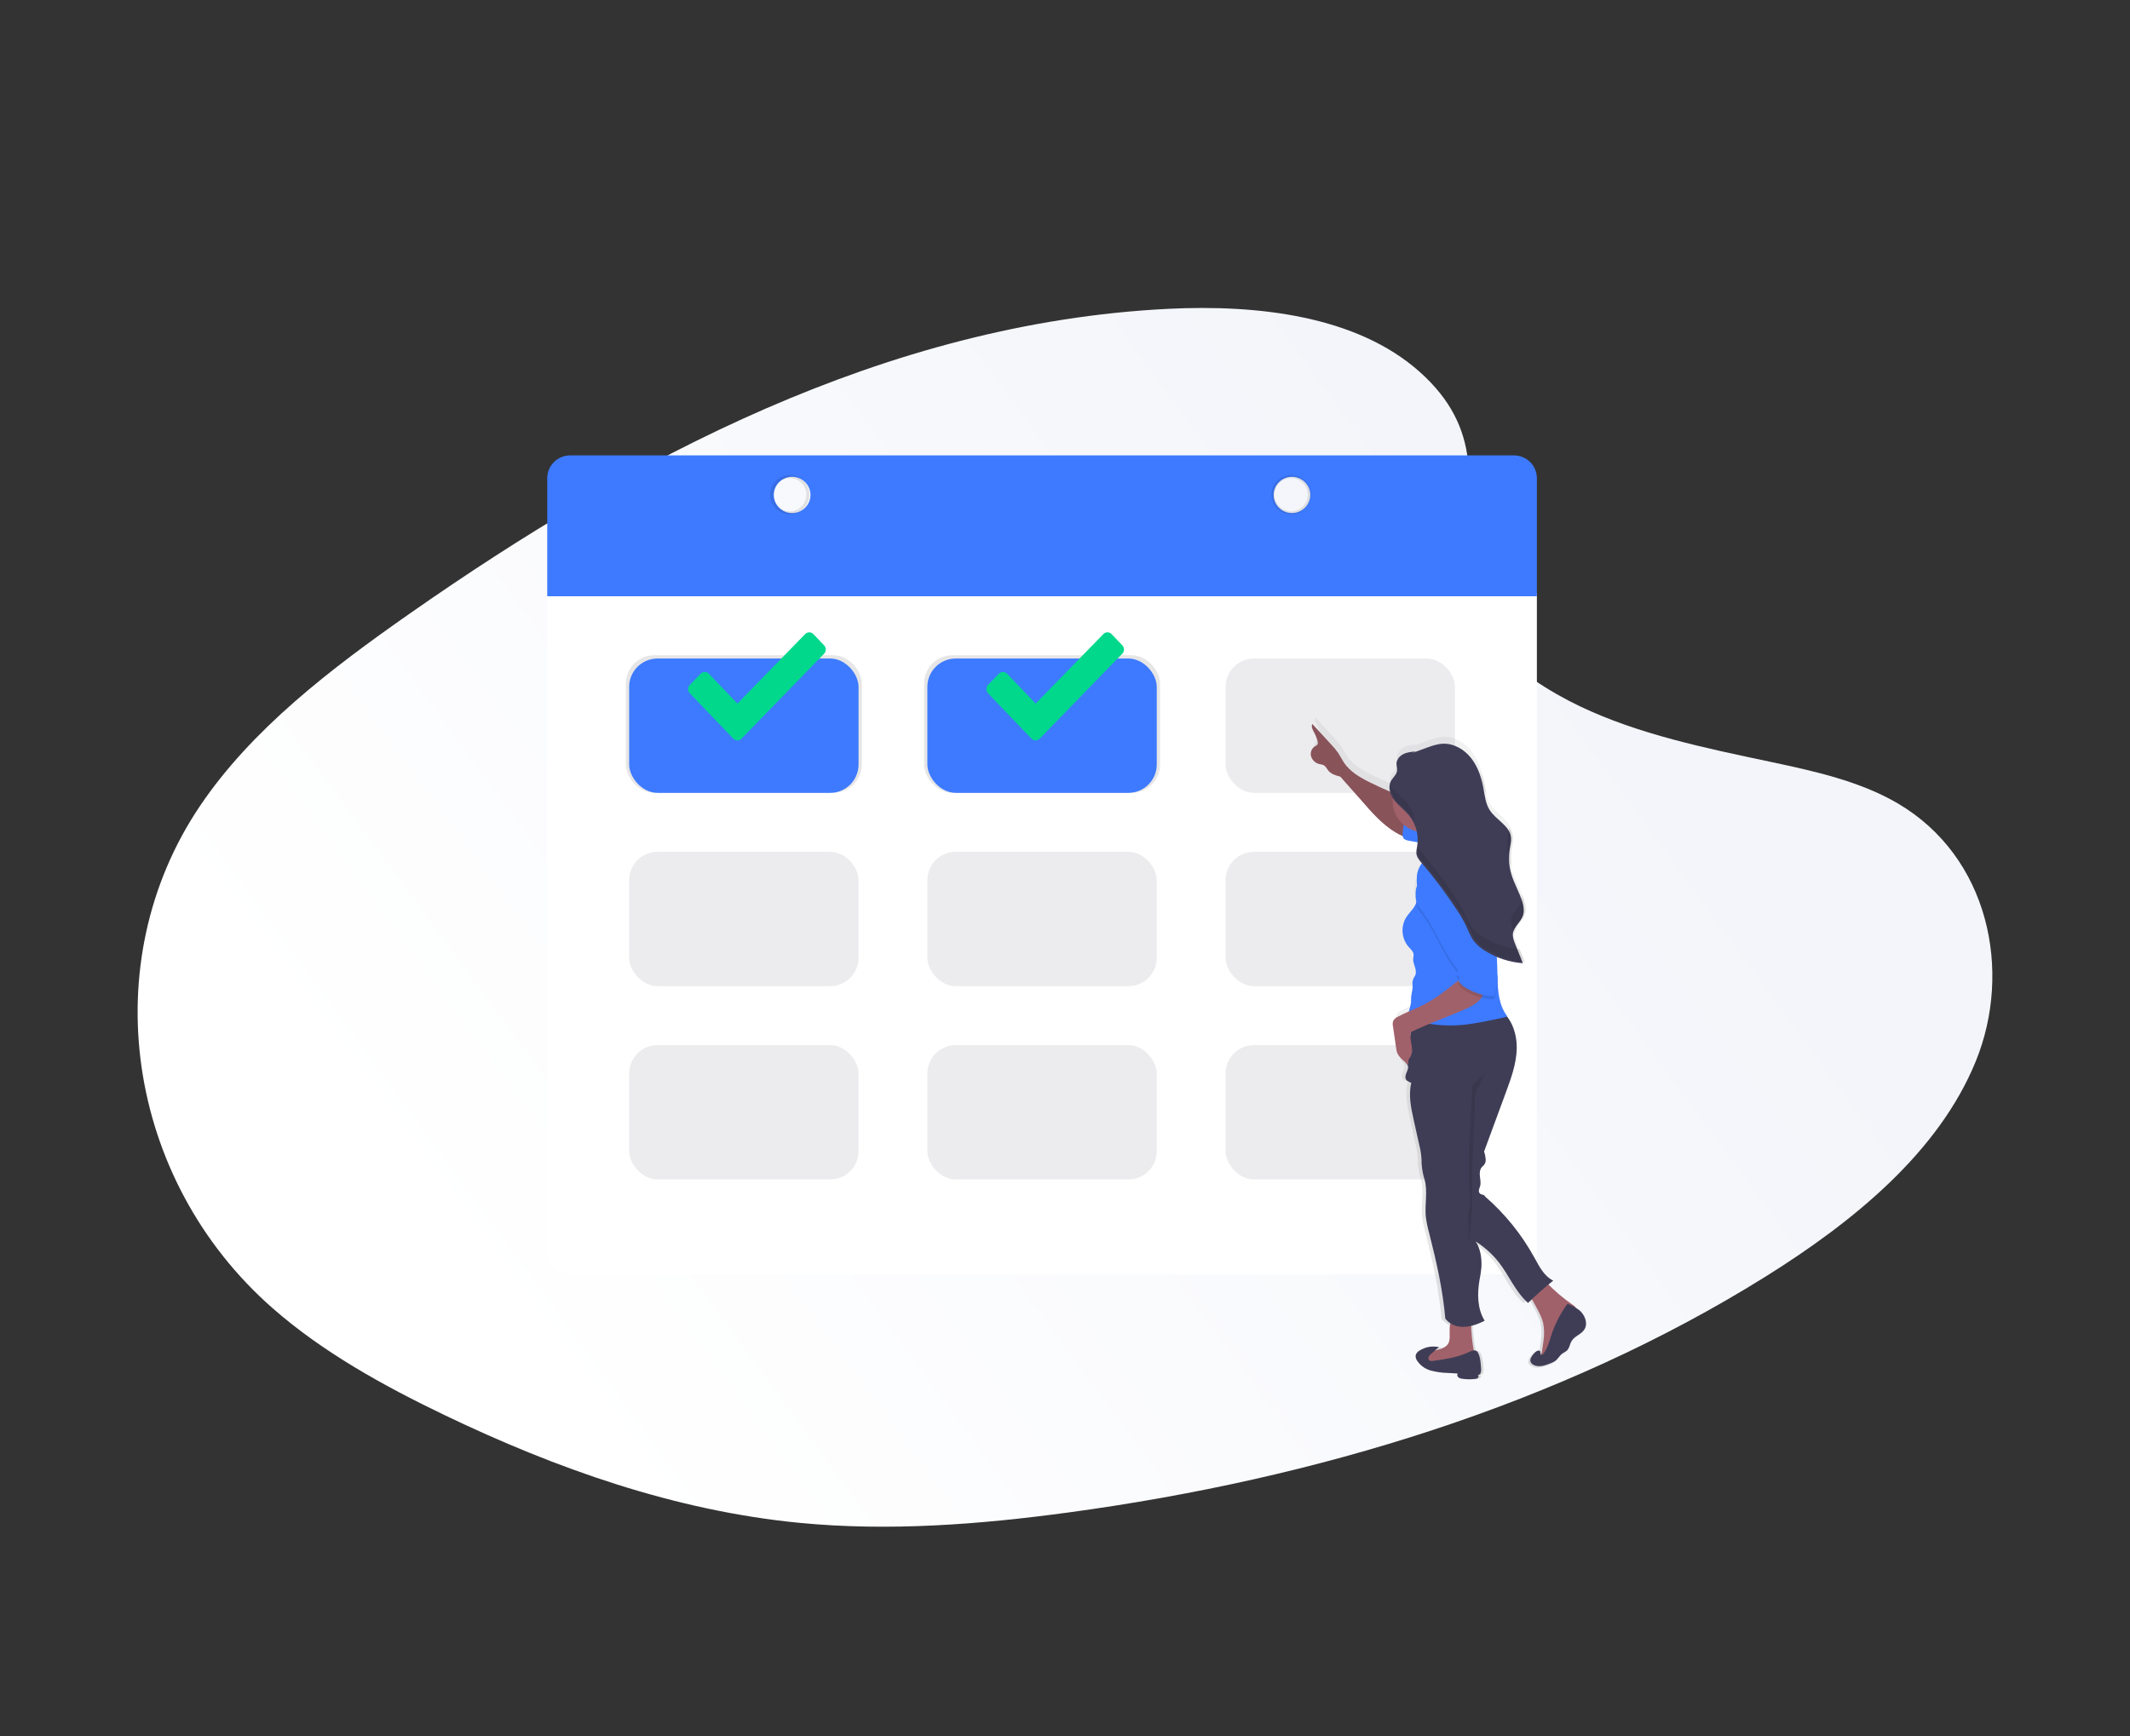 <?xml version="1.0" encoding="UTF-8"?>
<svg width="650px" height="530px" viewBox="0 0 650 530" version="1.1" xmlns="http://www.w3.org/2000/svg" xmlns:xlink="http://www.w3.org/1999/xlink">
    <rect x="0" y="0" width="650" height="530" fill="#333333" stroke="none"/>
    <!-- Generator: Sketch 53 (72520) - https://sketchapp.com -->
    <title>Artboard Copy 4</title>
    <desc>Created with Sketch.</desc>
    <defs>
        <linearGradient x1="19.127%" y1="33.954%" x2="87.315%" y2="66.281%" id="linearGradient-1">
            <stop stop-color="#F3F5FA" offset="0%"></stop>
            <stop stop-color="#FFFFFF" offset="100%"></stop>
        </linearGradient>
        <path d="M174.769,19.498 C193.973,2.39 224.117,-1.096 251.555,0.267 C337.738,4.547 415.535,46.141 482.828,93.188 C507.19,110.219 531.175,128.574 546.988,152.028 C579.179,199.774 569.63,265.916 524.868,305.249 C509.639,318.632 491.177,328.891 472.224,337.985 C438.524,354.155 402.163,367.136 363.914,370.83 C336.639,373.465 309.028,371.323 281.912,367.647 C206.153,357.376 131.789,334.664 69.462,295.807 C42.125,278.764 16.359,257.576 5.092,230.005 C-6.176,202.435 1.035,167.497 28.948,151.178 C40.493,144.428 54.296,141.38 67.81,138.517 C87.702,134.304 107.912,130.151 125.863,121.586 C144.404,112.739 166.358,95.63 162.687,76.048 C158.748,55.038 155.588,36.585 174.769,19.498 Z" id="path-2"></path>
        <linearGradient x1="50.03%" y1="99.998%" x2="50.03%" y2="-0.004%" id="linearGradient-4">
            <stop stop-color="#808080" stop-opacity="0.25" offset="0%"></stop>
            <stop stop-color="#808080" stop-opacity="0.12" offset="54%"></stop>
            <stop stop-color="#808080" stop-opacity="0.1" offset="100%"></stop>
        </linearGradient>
    </defs>
    <g id="Artboard-Copy-4" stroke="none" stroke-width="1" fill="none" fill-rule="evenodd">
        <g id="undraw_Chef_cu0r" transform="translate(42, 94)">
            <mask id="mask-3" fill="white">
                <use xlink:href="#path-2"></use>
            </mask>
            <use id="Path" fill="url(#linearGradient-1)" fill-rule="nonzero" transform="translate(283, 186) scale(-1, 1) translate(-283, -186) " xlink:href="#path-2"></use>
        </g>
        <g id="undraw_booking_33fn" transform="translate(167, 139)" fill-rule="nonzero">
            <path d="M0,42 L0,242.984 C0,244.845 0.738,246.629 2.052,247.945 C3.366,249.261 5.148,250 7.006,250 L294.994,250 C298.863,250 302,246.859 302,242.984 L302,42 L0,42 Z" id="Path" fill="#FFFFFF"></path>
            <rect id="Rectangle" fill="#000000" opacity="0.1" x="24" y="61" width="72" height="42" rx="8.65"></rect>
            <rect id="Rectangle" fill="#000000" opacity="0.1" x="115" y="61" width="72" height="42" rx="8.65"></rect>
            <rect id="Rectangle" fill="#3D7AFF" x="25" y="62" width="70" height="41" rx="8.65"></rect>
            <rect id="Rectangle" fill="#444053" opacity="0.1" transform="translate(242, 82.5) rotate(-180) translate(-242, -82.5) " x="207" y="62" width="70" height="41" rx="8.65"></rect>
            <rect id="Rectangle" fill="#3D7AFF" transform="translate(151, 82.5) rotate(-180) translate(-151, -82.5) " x="116" y="62" width="70" height="41" rx="8.65"></rect>
            <rect id="Rectangle" fill="#444053" opacity="0.1" x="25" y="121" width="70" height="41" rx="8.65"></rect>
            <rect id="Rectangle" fill="#444053" opacity="0.1" transform="translate(242, 141.5) rotate(-180) translate(-242, -141.5) " x="207" y="121" width="70" height="41" rx="8.65"></rect>
            <rect id="Rectangle" fill="#444053" opacity="0.1" transform="translate(151, 141.5) rotate(-180) translate(-151, -141.5) " x="116" y="121" width="70" height="41" rx="8.65"></rect>
            <rect id="Rectangle" fill="#444053" opacity="0.1" x="25" y="180" width="70" height="41" rx="8.65"></rect>
            <rect id="Rectangle" fill="#444053" opacity="0.1" transform="translate(242, 200.5) rotate(-180) translate(-242, -200.5) " x="207" y="180" width="70" height="41" rx="8.65"></rect>
            <rect id="Rectangle" fill="#444053" opacity="0.1" transform="translate(151, 200.5) rotate(-180) translate(-151, -200.5) " x="116" y="180" width="70" height="41" rx="8.65"></rect>
            <path d="M1.47532586e-06,6.934 L0,43 L302,43 L302,6.934 C302.001,5.096 301.264,3.332 299.95,2.031 C298.636,0.731 296.853,-3.8664955e-07 294.994,0 L7.006,0 C5.147,-3.8664955e-07 3.364,0.731 2.05,2.031 C0.736,3.332 -0.001,5.096 1.47532586e-06,6.934 Z M74.738,17.604 C71.649,17.604 69.145,15.127 69.145,12.071 C69.145,9.016 71.649,6.539 74.738,6.539 C77.827,6.539 80.331,9.016 80.331,12.071 C80.331,15.127 77.827,17.604 74.738,17.604 L74.738,17.604 Z M227.262,17.604 C224.173,17.604 221.669,15.127 221.669,12.071 C221.669,9.016 224.173,6.539 227.262,6.539 C230.351,6.539 232.855,9.016 232.855,12.071 C232.855,13.54 232.264,14.949 231.214,15.986 C230.163,17.024 228.738,17.606 227.253,17.604 L227.262,17.604 Z" id="Shape" fill="#3D7AFF"></path>
            <path d="M74.004,6 C71.577,5.998 69.388,7.459 68.458,9.701 C67.528,11.943 68.04,14.524 69.756,16.241 C71.472,17.958 74.053,18.472 76.295,17.544 C78.538,16.615 80,14.427 80,12 C80.001,10.409 79.37,8.883 78.245,7.758 C77.121,6.632 75.595,6 74.004,6 L74.004,6 Z M74.004,17.076 C71.201,17.076 68.928,14.803 68.928,12 C68.928,9.196 71.201,6.924 74.004,6.924 C76.808,6.924 79.08,9.196 79.08,12 C79.08,14.803 76.808,17.076 74.004,17.076 L74.004,17.076 Z" id="Shape" fill="#000000" opacity="0.1"></path>
            <path d="M227,6 C223.686,6 221,8.686 221,12 C221,15.314 223.686,18 227,18 C230.314,18 233,15.314 233,12 C233,8.686 230.314,6 227,6 Z M227,17.076 C224.196,17.076 221.924,14.804 221.924,12 C221.924,9.196 224.196,6.924 227,6.924 C229.804,6.924 232.076,9.196 232.076,12 C232.076,14.804 229.804,17.076 227,17.076 Z" id="Shape" fill="#000000" opacity="0.1"></path>
            <path d="M314.901,260.923 C313.873,260.144 312.746,259.507 311.55,259.028 C311.459,258.981 311.358,258.954 311.256,258.951 C308.781,257.163 306.468,255.159 304.345,252.961 C304.796,252.597 305.212,252.243 305.655,251.893 C302.944,250.593 301.44,247.616 299.976,244.93 C296.107,237.79 291.007,231.398 284.916,226.052 C284.767,225.475 283.895,225.597 283.43,225.225 C283.121,224.926 282.995,224.484 283.1,224.066 C283.172,223.648 283.362,223.261 283.466,222.852 C283.714,221.893 283.497,220.885 283.389,219.898 C283.281,218.912 283.326,217.812 283.976,217.076 C284.184,216.835 284.451,216.649 284.654,216.404 C285.086,215.819 285.25,215.077 285.106,214.363 C285.057,213.655 284.904,212.958 284.654,212.295 C286.867,206.236 289.079,200.165 291.29,194.085 C292.839,189.84 294.402,185.504 294.56,180.978 C294.687,177.342 293.756,173.566 291.57,170.789 C291.967,170.693 292.365,170.593 292.758,170.48 C290.174,167.035 289.894,162.472 289.826,158.132 C289.79,155.969 289.716,153.804 289.605,151.638 C290.355,151.969 291.114,152.265 291.891,152.519 L292.613,152.742 C293.787,153.088 294.984,153.346 296.195,153.514 C296.729,153.592 297.271,153.651 297.808,153.687 L297.808,153.687 C297.031,151.73 296.256,149.77 295.482,147.806 C295.079,146.938 294.834,146.003 294.759,145.048 L294.759,145.048 L294.759,144.866 C294.759,144.757 294.759,144.648 294.782,144.539 C294.812,144.279 294.871,144.023 294.958,143.775 C294.998,143.653 295.044,143.533 295.098,143.416 C295.259,143.058 295.452,142.716 295.676,142.394 C295.839,142.144 296.019,141.903 296.2,141.657 C296.873,140.867 297.42,139.976 297.822,139.017 C297.98,138.531 298.064,138.024 298.07,137.513 C298.079,136.994 298.033,136.476 297.935,135.968 C297.871,135.631 297.79,135.29 297.7,134.963 L297.7,134.963 C297.641,134.759 297.578,134.554 297.515,134.354 L297.46,134.191 C297.411,134.036 297.361,133.886 297.307,133.736 L297.253,133.582 C297.194,133.418 297.135,133.259 297.072,133.095 L297.036,133 C296.173,130.768 295.026,128.642 294.325,126.346 C294.141,125.736 293.99,125.115 293.874,124.488 C293.842,124.329 293.819,124.165 293.792,124.006 C293.765,123.847 293.752,123.733 293.734,123.597 C293.715,123.461 293.693,123.279 293.675,123.12 L293.634,122.665 C293.634,122.52 293.612,122.374 293.603,122.211 C293.603,121.934 293.575,121.656 293.571,121.379 C293.571,121.279 293.571,121.184 293.571,121.084 C293.571,120.875 293.571,120.661 293.571,120.452 C293.571,120.338 293.571,120.225 293.571,120.116 C293.571,119.907 293.603,119.698 293.621,119.493 C293.621,119.393 293.621,119.293 293.652,119.198 C293.682,118.895 293.723,118.592 293.774,118.289 L293.774,118.289 C293.819,118.021 293.869,117.748 293.923,117.475 C294.087,116.729 294.172,115.967 294.176,115.203 C294.176,115.058 294.176,114.908 294.145,114.748 C294.113,114.589 294.108,114.503 294.086,114.385 C294.084,114.349 294.084,114.312 294.086,114.276 C294.086,114.194 294.045,114.112 294.027,114.03 C294.009,113.949 294.005,113.953 293.991,113.917 C293.977,113.88 293.941,113.758 293.914,113.681 C293.887,113.603 293.892,113.612 293.878,113.576 C293.865,113.54 293.815,113.412 293.779,113.335 L293.747,113.253 C293.702,113.153 293.652,113.058 293.603,112.962 L293.603,112.962 C293.428,112.631 293.225,112.315 292.997,112.017 L292.997,112.017 C291.511,110.054 289.04,108.559 287.68,106.395 C286.887,104.993 286.37,103.45 286.158,101.851 C286.09,101.487 286.032,101.124 285.968,100.765 C285.905,100.406 285.851,100.051 285.788,99.697 C285.747,99.478 285.706,99.242 285.661,99.042 L285.634,98.901 C285.598,98.729 285.562,98.551 285.521,98.379 L285.494,98.256 C285.453,98.074 285.413,97.892 285.368,97.711 L285.341,97.615 C285.295,97.424 285.246,97.233 285.196,97.042 C285.194,97.02 285.194,96.997 285.196,96.974 C285.142,96.774 285.083,96.574 285.024,96.374 L285.024,96.334 C284.961,96.124 284.898,95.92 284.83,95.715 L284.83,95.715 C284.762,95.506 284.69,95.293 284.613,95.084 L284.613,95.084 C284.532,94.87 284.455,94.657 284.369,94.447 L284.369,94.447 C283.801,92.983 283.032,91.607 282.084,90.357 C280.015,87.685 276.816,85.767 273.501,85.894 C271.721,85.963 270.014,86.59 268.338,87.212 L263.987,88.826 L265.203,88.262 C263.938,88.376 262.646,88.494 261.503,89.058 C260.36,89.621 259.393,90.725 259.357,92.016 C259.335,92.766 259.628,93.511 259.533,94.257 C259.375,95.488 258.251,96.324 257.668,97.415 C257.326,98.072 257.17,98.811 257.216,99.551 L257.216,99.588 C257.216,99.674 257.216,99.756 257.216,99.842 C257.214,99.866 257.214,99.891 257.216,99.915 L257.216,100.06 C255.409,99.269 253.602,98.447 251.795,97.565 C248.81,96.088 245.788,94.352 243.926,91.553 C243.33,90.644 242.869,89.662 242.278,88.762 C241.599,87.794 240.843,86.882 240.019,86.035 L234.476,80 C234.052,80.804 234.598,81.754 235.027,82.554 C235.483,83.393 235.828,84.288 236.053,85.217 C236.162,85.52 236.152,85.853 236.026,86.149 C235.824,86.393 235.562,86.579 235.267,86.69 C234.226,87.349 233.757,88.631 234.124,89.812 C234.524,90.963 235.498,91.816 236.685,92.057 C237.077,92.102 237.461,92.197 237.828,92.339 C238.497,92.671 238.813,93.443 239.292,94.02 C240.164,95.075 241.55,95.47 242.874,95.815 C244.925,98.197 247.057,100.478 249.108,102.86 C252.211,106.464 255.387,110.131 259.434,112.567 C259.854,112.822 260.283,113.058 260.717,113.276 C260.717,113.349 260.717,113.421 260.694,113.494 C260.581,114.031 260.649,114.591 260.889,115.085 C261.25,115.662 261.995,115.835 262.659,115.953 L265.722,116.503 C265.695,116.902 265.645,117.3 265.573,117.693 C265.532,117.934 265.483,118.171 265.438,118.411 L265.438,118.411 L265.383,118.721 C265.383,118.721 265.383,118.752 265.383,118.766 C265.383,118.78 265.383,118.93 265.352,119.016 C265.32,119.102 265.352,119.075 265.352,119.102 L265.352,119.32 L265.352,119.411 C265.352,119.507 265.352,119.607 265.352,119.707 C265.456,120.916 266.255,121.915 267.055,122.838 L267.484,123.361 C266.803,124.223 266.326,125.23 266.088,126.306 C265.952,126.98 265.885,127.667 265.889,128.355 C265.48,128.748 265.17,129.235 264.986,129.773 C264.772,130.518 264.692,131.295 264.751,132.068 L264.751,132.123 C264.751,132.409 264.751,132.691 264.751,132.977 C264.698,134.063 264.877,135.148 265.275,136.158 C265.316,136.24 265.361,136.313 265.401,136.39 C264.724,137.726 263.594,138.767 262.786,140.026 C261.11,142.889 261.398,146.502 263.504,149.061 C264.123,149.779 264.918,150.47 264.99,151.424 C264.98,151.857 264.937,152.288 264.864,152.715 C264.792,153.742 265.261,154.714 265.514,155.71 C265.727,156.537 265.736,157.527 265.266,158.191 C264.791,158.888 264.572,159.73 264.647,160.572 C264.877,161.858 264.349,163.145 264.259,164.449 C264.218,165.008 264.259,165.576 264.209,166.135 C264.144,166.671 264.033,167.2 263.879,167.717 C263.879,167.771 263.852,167.83 263.834,167.889 C262.718,168.385 261.611,168.898 260.545,169.494 C259.97,169.752 259.494,170.192 259.19,170.748 C259.01,171.306 258.985,171.903 259.118,172.475 L260.08,179.21 L259.913,179.137 C259.988,180.24 260.067,181.348 260.148,182.459 C260.207,183.3 260.283,184.191 260.78,184.864 C261.033,185.135 261.261,185.429 261.462,185.741 C261.842,186.513 261.39,187.413 261.056,188.204 C260.722,188.995 260.604,190.117 261.34,190.544 C261.724,190.813 262.138,191.036 262.574,191.208 C261.67,194.998 262.501,198.97 263.342,202.774 C263.983,205.683 264.626,208.588 265.27,211.491 C265.522,212.724 265.665,213.977 265.695,215.236 C265.695,215.417 265.695,215.599 265.695,215.781 C265.786,217.512 266.089,219.224 266.598,220.88 C267.601,224.279 266.639,228.361 266.955,232.064 C267.166,233.846 267.519,235.608 268.012,237.332 C270.194,246.039 272.141,254.574 272.891,263.527 C273.693,264.555 274.781,265.319 276.017,265.722 C275.927,266.822 276.049,268.081 276.017,268.722 C276.016,269.252 275.933,269.78 275.773,270.285 C275.389,271.294 274.418,271.953 273.41,272.307 C273.094,272.417 272.774,272.503 272.448,272.58 L272.81,272.271 C270.744,271.82 268.586,272.201 266.797,273.335 C266.23,273.625 265.802,274.133 265.609,274.743 C265.535,275.321 265.684,275.905 266.025,276.375 C267.019,277.84 268.501,278.898 270.203,279.361 C271.885,279.806 273.614,280.049 275.353,280.083 L278.542,280.27 C278.318,280.649 278.407,281.136 278.75,281.41 C279.092,281.662 279.497,281.81 279.92,281.838 C281.223,282.032 282.546,282.052 283.854,281.897 C284.182,281.887 284.499,281.773 284.758,281.569 C284.879,281.458 284.949,281.301 284.949,281.135 C284.949,280.97 284.879,280.813 284.758,280.701 C285.149,280.689 285.493,280.436 285.625,280.065 C285.75,279.696 285.79,279.303 285.743,278.915 C285.657,277.42 285.526,275.248 284.753,273.916 C284.479,273.418 283.908,273.165 283.357,273.298 C282.858,270.637 282.556,267.942 282.454,265.236 C283.25,264.936 284.025,264.583 284.776,264.182 C282.558,260.578 282.517,256.001 283.195,251.811 C283.464,250.488 283.661,249.152 283.787,247.807 C283.936,245.126 283.534,242.09 282.056,239.872 C284.749,241.595 287.132,243.765 289.103,246.289 C292.225,250.379 294.127,255.333 297.953,258.742 C298.456,258.248 298.965,257.757 299.48,257.269 C300.287,258.645 301.05,260.049 301.77,261.482 C302.334,262.536 302.78,263.65 303.098,264.804 C303.45,266.569 303.491,268.383 303.22,270.162 C303.114,271.108 302.986,272.048 302.836,272.985 C302.775,273.385 302.683,273.78 302.56,274.166 C302.559,274.043 302.529,273.922 302.474,273.812 C302.235,273.389 301.571,273.58 301.21,273.871 C300.566,274.357 300.034,274.977 299.651,275.689 C299.44,276.036 299.342,276.441 299.371,276.848 C299.49,277.343 299.821,277.759 300.275,277.984 C301.95,278.97 304.055,278.256 305.853,277.529 C306.35,277.349 306.823,277.11 307.263,276.816 C308.166,276.161 308.659,275.084 309.557,274.448 C310.037,274.183 310.5,273.889 310.944,273.566 C311.78,272.798 311.848,271.503 312.458,270.53 C313.469,268.853 315.733,268.422 316.618,266.645 C317.643,264.681 316.446,262.205 314.901,260.923 Z" id="Path" fill="url(#linearGradient-4)"></path>
            <path d="M275.397,269.116 C275.394,269.648 275.31,270.177 275.147,270.683 C274.766,271.692 273.785,272.351 272.777,272.706 C271.77,273.061 270.698,273.167 269.672,273.476 C269.221,273.58 268.804,273.799 268.46,274.112 C267.552,275.034 268.096,276.693 269.159,277.38 C270.221,278.066 271.574,278.043 272.836,277.956 C275.515,277.798 278.175,277.414 280.791,276.808 C281.735,276.582 282.839,276.14 282.989,275.167 C283.017,274.858 282.992,274.546 282.916,274.246 C282.272,270.946 281.93,267.594 281.894,264.23 C281.894,264.009 276.628,263.866 276.137,264.189 C275.039,264.922 275.456,267.982 275.397,269.116 Z" id="Path" fill="#A1616A"></path>
            <path d="M300.03,256.79 C300.92,258.282 301.756,259.803 302.538,261.355 C303.118,262.426 303.575,263.561 303.902,264.737 C304.261,266.534 304.304,268.381 304.027,270.193 C303.919,271.153 303.786,272.112 303.628,273.069 C303.475,274.007 303.229,275.072 302.436,275.612 C303.152,276.041 304.022,276.119 304.802,275.823 C305.567,275.523 306.272,275.086 306.884,274.533 C310.858,271.216 313.84,266.398 313.989,261.186 C314.031,260.779 313.955,260.368 313.771,260.003 C313.583,259.748 313.347,259.535 313.075,259.375 C310.109,257.331 307.355,254.991 304.853,252.389 C304.706,252.189 304.491,252.051 304.25,252 C304.06,252.001 303.874,252.055 303.712,252.155 C302.186,252.929 299.635,254.031 299,255.791 C299.434,256.012 299.793,256.36 300.03,256.79 L300.03,256.79 Z" id="Path" fill="#A1616A"></path>
            <path d="M280.551,274.003 C277.32,275.403 273.821,275.907 270.326,276.387 C269.878,276.443 269.398,276.481 269.102,276.154 C268.861,275.842 268.829,275.409 269.021,275.062 C269.211,274.725 269.466,274.433 269.77,274.203 L272.089,272.183 C270.067,271.737 267.957,272.114 266.194,273.238 C265.64,273.525 265.218,274.028 265.019,274.637 C264.944,275.224 265.092,275.819 265.432,276.294 C266.424,277.782 267.894,278.854 269.577,279.318 C271.247,279.768 272.962,280.014 274.687,280.05 L277.827,280.237 C277.603,280.622 277.694,281.121 278.038,281.394 C278.379,281.653 278.784,281.807 279.205,281.838 C280.498,282.033 281.81,282.052 283.108,281.894 C283.434,281.888 283.749,281.771 284.005,281.562 C284.125,281.451 284.194,281.291 284.194,281.124 C284.194,280.956 284.125,280.796 284.005,280.685 C284.393,280.673 284.734,280.416 284.867,280.036 C284.986,279.663 285.026,279.266 284.983,278.874 C284.898,277.363 284.768,275.141 284.001,273.821 C283.234,272.5 281.636,273.536 280.551,274.003 Z" id="Path" fill="#3F3D56"></path>
            <path d="M314.96,260.921 C313.963,260.164 312.873,259.545 311.718,259.082 C311.625,259.008 311.504,258.982 311.39,259.012 C311.276,259.042 311.181,259.123 311.133,259.234 C309.07,262.102 307.459,265.285 306.358,268.665 C305.734,270.59 305.24,272.64 303.973,274.198 C303.807,274.404 303.536,274.614 303.309,274.493 C302.982,274.323 303.182,273.781 302.999,273.455 C302.772,273.043 302.152,273.231 301.78,273.513 C301.156,273.988 300.643,274.6 300.277,275.303 C300.068,275.637 299.973,276.032 300.007,276.427 C300.117,276.905 300.429,277.309 300.858,277.528 C302.479,278.49 304.515,277.797 306.249,277.08 C306.728,276.907 307.184,276.674 307.608,276.387 C308.481,275.755 308.958,274.704 309.827,274.09 C310.291,273.832 310.739,273.545 311.168,273.231 C311.972,272.483 312.042,271.226 312.627,270.277 C313.606,268.652 315.794,268.231 316.65,266.503 C317.607,264.574 316.454,262.166 314.96,260.921 Z" id="Path" fill="#3F3D56"></path>
            <path d="M290.93,169.342 C294.503,172.045 296.003,176.85 295.844,181.348 C295.685,185.846 294.117,190.161 292.562,194.38 C290.335,200.418 288.11,206.453 285.889,212.488 C286.136,213.15 286.29,213.844 286.343,214.549 C286.486,215.258 286.32,215.995 285.889,216.574 C285.68,216.817 285.434,217.004 285.207,217.243 C284.552,217.975 284.511,219.075 284.616,220.05 C284.721,221.026 284.943,222.034 284.693,222.987 C284.589,223.394 284.398,223.779 284.325,224.191 C284.222,224.608 284.348,225.049 284.657,225.346 C285.111,225.712 286.021,225.593 286.152,226.17 C292.265,231.475 297.391,237.835 301.29,244.951 C302.763,247.622 304.25,250.581 307,251.873 C304.32,254.012 301.751,256.288 299.304,258.693 C295.462,255.304 293.549,250.37 290.412,246.325 C288.426,243.81 286.032,241.652 283.329,239.945 C284.816,242.148 285.221,245.171 285.071,247.833 C284.945,249.169 284.746,250.498 284.475,251.813 C283.77,255.982 283.834,260.517 286.066,264.117 C283.684,265.363 280.947,266.288 278.288,265.917 C276.619,265.678 275.104,264.807 274.051,263.48 C273.297,254.575 271.324,246.074 269.146,237.43 C268.647,235.705 268.293,233.942 268.087,232.157 C267.769,228.493 268.737,224.416 267.723,221.035 C267.213,219.391 266.907,217.689 266.814,215.969 C266.814,215.786 266.814,215.607 266.814,215.424 C266.783,214.174 266.64,212.929 266.387,211.704 L264.45,203.038 C263.605,199.249 262.759,195.301 263.673,191.531 C263.237,191.361 262.822,191.141 262.437,190.876 C261.696,190.45 261.814,189.337 262.15,188.549 C262.487,187.761 262.937,186.868 262.559,186.098 C262.358,185.786 262.128,185.493 261.873,185.223 C261.373,184.555 261.295,183.67 261.236,182.837 L261,179.529 C262.372,180.078 263.515,181.085 264.237,182.383 C262.446,179.589 263.328,175.604 264.65,172.553 C265.155,170.634 266.854,169.278 268.824,169.223 C276.111,167.968 285.011,164.857 290.93,169.342 Z" id="Path" fill="#3F3D56"></path>
            <path d="M286,189 C286,189 282.234,191.428 282.234,193.246 C282.234,195.064 281.278,211.43 281.278,211.43 L281.278,222.968 C281.278,222.968 281.904,229.033 281.278,230.547 C280.652,232.06 281.278,239.034 281.278,239.943 C281.278,240.852 282.234,230.547 282.234,230.547 L282.234,219.618 L283.19,194.76 L286,189 Z" id="Path" fill="#000000" opacity="0.1"></path>
            <path d="M266,106.266 L263.89,105.428 C259.579,103.67 255.264,101.906 251.091,99.844 C248.057,98.342 244.983,96.57 243.094,93.74 C242.487,92.804 242.018,91.822 241.416,90.901 C240.724,89.915 239.956,88.988 239.118,88.127 L233.484,82 C233.052,82.819 233.603,83.782 234.044,84.591 C234.506,85.444 234.857,86.354 235.088,87.299 C235.196,87.604 235.185,87.939 235.055,88.235 C234.853,88.485 234.588,88.676 234.288,88.787 C233.232,89.445 232.753,90.751 233.125,91.953 C233.536,93.128 234.524,93.996 235.727,94.236 C236.124,94.283 236.514,94.378 236.889,94.521 C237.569,94.862 237.891,95.644 238.378,96.228 C239.265,97.299 240.676,97.706 242.018,98.052 C244.105,100.471 246.27,102.786 248.356,105.204 C251.509,108.862 254.735,112.585 258.853,115.064 C260.316,115.973 261.917,116.628 263.592,117 C264.145,113.369 264.95,109.782 266,106.266 Z" id="Path" fill="#A1616A"></path>
            <path d="M266,106.266 L263.89,105.428 C259.579,103.67 255.264,101.906 251.091,99.844 C248.057,98.342 244.983,96.57 243.094,93.74 C242.487,92.804 242.018,91.822 241.416,90.901 C240.724,89.915 239.956,88.988 239.118,88.127 L233.484,82 C233.052,82.819 233.603,83.782 234.044,84.591 C234.506,85.444 234.857,86.354 235.088,87.299 C235.196,87.604 235.185,87.939 235.055,88.235 C234.853,88.485 234.588,88.676 234.288,88.787 C233.232,89.445 232.753,90.751 233.125,91.953 C233.536,93.128 234.524,93.996 235.727,94.236 C236.124,94.283 236.514,94.378 236.889,94.521 C237.569,94.862 237.891,95.644 238.378,96.228 C239.265,97.299 240.676,97.706 242.018,98.052 C244.105,100.471 246.27,102.786 248.356,105.204 C251.509,108.862 254.735,112.585 258.853,115.064 C260.316,115.973 261.917,116.628 263.592,117 C264.145,113.369 264.95,109.782 266,106.266 Z" id="Path" fill="#000000" opacity="0.15"></path>
            <path d="M262.951,117.618 C262.309,117.499 261.589,117.333 261.239,116.754 C261.008,116.262 260.942,115.703 261.052,115.167 C261.399,111.699 262.132,108.287 263.235,105 C264.209,106.9 266.126,108.009 267.943,109.007 C269.565,109.957 271.256,110.769 273,111.436 C272.563,111.289 271.493,118.364 270.891,118.796 C270.131,119.357 268.297,118.598 267.454,118.446 L262.951,117.618 Z" id="Path" fill="#3D7AFF"></path>
            <circle id="Oval" fill="#A1616A" cx="267.5" cy="105.5" r="9.5"></circle>
            <path d="M265,113.655 C265,113.655 271.097,119.066 268.484,122.673 C265.871,126.28 264.416,128.687 267.901,128.989 C271.385,129.292 283,122.975 283,122.975 C283,122.975 272.256,113.957 273.998,108.547 C275.74,103.137 265,113.655 265,113.655 Z" id="Path" fill="#FBBEBE"></path>
            <path d="M271.171,121.775 C268.377,122.435 266.2,124.587 265.545,127.338 C264.822,130.582 266.356,134.212 264.911,137.2 C264.23,138.62 262.967,139.683 262.114,141.017 C260.392,143.862 260.688,147.466 262.851,150.003 C263.489,150.718 264.31,151.41 264.384,152.354 C264.373,152.784 264.33,153.213 264.254,153.637 C264.179,154.659 264.664,155.63 264.925,156.62 C265.144,157.441 265.153,158.426 264.668,159.086 C264.179,159.777 263.955,160.616 264.034,161.455 C264.268,162.738 263.722,164.016 263.629,165.313 C263.587,165.872 263.629,166.431 263.578,166.991 C263.51,167.523 263.398,168.048 263.242,168.562 L262.422,171.536 C266.869,173.406 271.595,174.08 276.406,173.993 C280.713,173.91 284.959,173.035 289.173,172.16 C290.455,171.894 291.737,171.628 293,171.284 C290.334,167.857 290.049,163.315 289.975,159.003 C289.859,151.814 289.312,144.637 288.339,137.511 C289.63,135.115 290.203,132.443 290.735,129.781 C290.973,128.708 291.073,127.61 291.033,126.513 C290.902,124.222 289.83,122.045 288.781,119.969 C287.821,118.072 286.782,116.074 284.642,115.254 C283.592,114.819 282.388,114.949 281.459,115.598 C279.841,116.798 280.321,118.87 279.906,120.638 C279.361,122.93 277.212,124.575 274.923,125.221 C273.215,125.661 271.445,125.824 269.684,125.702 C269.332,125.682 269.022,125.469 268.882,125.151 C268.742,124.833 268.796,124.465 269.022,124.199 C269.773,123.383 270.528,122.554 271.171,121.775 Z" id="Path" fill="#3D7AFF"></path>
            <path d="M278.349,160 C274.75,162.921 271.109,165.869 266.954,167.935 C264.516,169.147 261.925,170.043 259.551,171.347 C258.965,171.603 258.477,172.041 258.163,172.596 C257.974,173.151 257.949,173.749 258.089,174.318 L259.144,181.537 C259.436,183.493 261.328,184.751 262.846,186 C262.762,185.343 262.628,184.834 262.943,184.25 C263.052,184.068 263.171,183.892 263.299,183.722 C263.947,182.749 263.97,181.486 263.812,180.329 C263.655,179.172 263.35,178.033 263.41,176.848 C263.383,176.449 263.57,176.066 263.9,175.838 C269.068,173.372 274.634,171.48 279.857,169.138 C281.239,168.584 282.541,167.85 283.73,166.957 C284.924,166.048 285.727,164.724 285.978,163.251 C286.027,163.058 285.993,162.854 285.886,162.686 C285.781,162.572 285.644,162.492 285.493,162.457 C283.151,161.612 280.681,160.836 278.349,160 Z" id="Path" fill="#A1616A"></path>
            <path d="M269.439,130.024 C267.689,130.313 265.848,131.201 265.254,132.846 C265.04,133.567 264.96,134.32 265.018,135.068 C264.964,136.12 265.145,137.172 265.549,138.148 C265.847,138.687 266.203,139.194 266.61,139.659 C270.799,144.922 272.903,151.531 276.983,156.878 C277.346,157.349 278.008,157.962 277.804,158.518 C277.73,158.662 277.665,158.81 277.609,158.962 C277.571,159.254 277.683,159.545 277.908,159.74 C278.126,159.935 278.295,160.177 278.402,160.446 C278.479,160.727 278.289,161.091 277.994,161.069 C278.484,162.553 279.985,163.42 281.408,164.122 C283.775,165.291 286.396,166.211 289.03,165.958 C289.524,164.015 290.213,161.82 289.937,159.842 C289.647,158.332 289.136,156.87 288.418,155.504 L286.645,151.709 C285.135,148.468 283.612,145.206 281.508,142.304 C280.75,141.385 280.112,140.377 279.608,139.304 C279.069,137.93 277.586,136.966 276.689,135.788 C275.356,134.01 273.968,132.233 272.182,130.948 C271.465,130.406 270.314,129.881 269.439,130.024 Z" id="Path" fill="#000000" opacity="0.1"></path>
            <path d="M269.438,129.024 C267.688,129.313 265.848,130.202 265.254,131.842 C265.041,132.563 264.961,133.316 265.018,134.064 C264.963,135.117 265.145,136.168 265.548,137.145 C265.847,137.684 266.202,138.19 266.609,138.656 C270.799,143.919 272.902,150.529 276.983,155.876 C277.346,156.348 278.008,156.961 277.804,157.517 C277.73,157.661 277.664,157.809 277.609,157.961 C277.571,158.253 277.683,158.544 277.908,158.739 C278.125,158.935 278.295,159.176 278.402,159.446 C278.479,159.726 278.289,160.09 277.994,160.068 C278.484,161.553 279.985,162.42 281.408,163.122 C283.775,164.291 286.396,165.211 289.03,164.958 C289.524,163.015 290.213,160.819 289.937,158.841 C289.647,157.331 289.136,155.869 288.418,154.503 L286.645,150.707 C285.135,147.466 283.612,144.204 281.508,141.301 C280.749,140.381 280.111,139.372 279.608,138.296 C279.069,136.927 277.586,135.962 276.688,134.784 C275.355,133.006 273.968,131.228 272.182,129.944 C271.465,129.406 270.314,128.881 269.438,129.024 Z" id="Path" fill="#3D7AFF"></path>
            <path d="M265.013,90.365 C263.749,90.474 262.448,90.593 261.306,91.148 C260.164,91.703 259.189,92.795 259.153,94.07 C259.153,94.812 259.425,95.549 259.33,96.282 C259.171,97.502 258.043,98.325 257.462,99.404 C256.447,101.279 257.236,103.664 258.55,105.321 C259.864,106.978 261.646,108.252 262.996,109.9 C265.152,112.565 266.048,116.04 265.453,119.421 C265.285,120.071 265.204,120.74 265.212,121.41 C265.317,122.603 266.119,123.591 266.917,124.501 C270.797,129.057 274.387,133.855 277.667,138.865 C278.651,140.32 279.535,141.841 280.314,143.417 C281.084,145.046 281.673,146.785 282.743,148.227 C283.731,149.466 284.94,150.508 286.31,151.3 C289.765,153.439 293.683,154.709 297.731,155 L295.397,149.188 C294.985,148.155 294.559,147.067 294.695,145.961 C294.953,143.867 297.056,142.493 297.74,140.499 C298.193,139.216 297.989,137.8 297.618,136.494 C296.793,133.549 295.143,130.9 294.255,127.974 C293.476,125.407 293.302,122.695 293.747,120.049 C293.942,118.884 294.259,117.715 294.114,116.545 C293.684,112.986 289.528,111.283 287.606,108.266 C286.364,106.327 286.124,103.937 285.707,101.671 C285.104,98.362 284.03,95.058 281.954,92.418 C279.879,89.778 276.679,87.866 273.343,88.007 C271.558,88.076 269.849,88.699 268.167,89.309 L263.798,90.907" id="Path" fill="#3F3D56"></path>
            <g id="Group" opacity="0.1" transform="translate(257, 96)" fill="#000000">
                <path d="M28.076,1.593 C28.455,3.631 28.692,5.768 29.651,7.588 C29.519,6.88 29.409,6.168 29.277,5.469 C28.967,3.69 28.474,1.947 27.807,0.268 C27.921,0.708 27.998,1.148 28.076,1.593 Z" id="Path"></path>
                <path d="M36.175,19.919 C35.729,22.559 35.904,25.265 36.686,27.825 C36.901,28.52 37.143,29.187 37.435,29.868 C37.055,27.863 37.034,25.807 37.375,23.795 C37.572,22.633 37.891,21.467 37.745,20.301 C37.611,19.301 37.2,18.358 36.558,17.577 C36.49,18.367 36.307,19.143 36.175,19.919 Z" id="Path"></path>
                <path d="M41.274,40.193 C41.021,39.34 40.716,38.503 40.361,37.687 C40.515,38.563 40.455,39.463 40.188,40.311 C39.498,42.294 37.375,43.669 37.12,45.757 C36.983,46.86 37.407,47.944 37.827,48.975 C37.983,49.36 38.138,49.751 38.284,50.136 C38.273,49.969 38.273,49.8 38.284,49.633 C38.544,47.545 40.662,46.174 41.352,44.186 C41.845,42.907 41.648,41.495 41.274,40.193 Z" id="Path"></path>
                <path d="M28.688,51.08 C27.308,50.289 26.09,49.249 25.095,48.012 C24.013,46.574 23.42,44.835 22.643,43.215 C21.86,41.643 20.97,40.127 19.977,38.677 C16.675,33.68 13.06,28.894 9.153,24.349 C9.012,24.19 8.875,24.027 8.738,23.863 C8.644,24.283 8.608,24.714 8.633,25.143 C8.738,26.332 9.546,27.317 10.349,28.225 C14.258,32.768 17.875,37.552 21.178,42.548 C22.169,43.999 23.06,45.515 23.844,47.087 C24.62,48.711 25.214,50.445 26.291,51.884 C27.286,53.119 28.504,54.158 29.884,54.947 C33.364,57.08 37.31,58.346 41.388,58.637 L39.79,54.734 C35.854,54.391 32.052,53.14 28.688,51.08 L28.688,51.08 Z" id="Path"></path>
                <path d="M5.2,9.803 C3.83,8.16 2.045,6.912 0.721,5.242 C0.603,5.088 0.488,4.929 0.374,4.761 C0.347,6.349 0.897,7.895 1.922,9.113 C3.246,10.788 5.04,12.036 6.4,13.679 C6.932,14.317 7.391,15.011 7.77,15.748 C7.487,13.567 6.597,11.508 5.2,9.803 L5.2,9.803 Z" id="Path"></path>
            </g>
            <path d="M84.482,57.965 L81.192,54.536 C80.864,54.193 80.417,54 79.95,54 C79.484,54 79.037,54.193 78.709,54.536 L58.044,75.753 L49.302,66.629 C48.621,65.923 47.518,65.923 46.837,66.629 L43.51,70.038 C42.83,70.751 42.83,71.898 43.51,72.611 L56.786,86.472 C57.473,87.176 58.578,87.176 59.264,86.472 L84.482,60.538 C84.814,60.198 85,59.735 85,59.251 C85,58.768 84.814,58.305 84.482,57.965 L84.482,57.965 Z" id="Path" fill="#01D88C"></path>
            <path d="M175.482,57.965 L172.192,54.536 C171.864,54.193 171.417,54 170.95,54 C170.484,54 170.037,54.193 169.709,54.536 L149.044,75.753 L140.302,66.629 C139.621,65.923 138.518,65.923 137.837,66.629 L134.51,70.038 C133.83,70.751 133.83,71.898 134.51,72.611 L147.786,86.472 C148.473,87.176 149.578,87.176 150.264,86.472 L175.482,60.538 C175.814,60.198 176,59.735 176,59.251 C176,58.768 175.814,58.305 175.482,57.965 L175.482,57.965 Z" id="Path" fill="#01D88C"></path>
        </g>
    </g>
</svg>